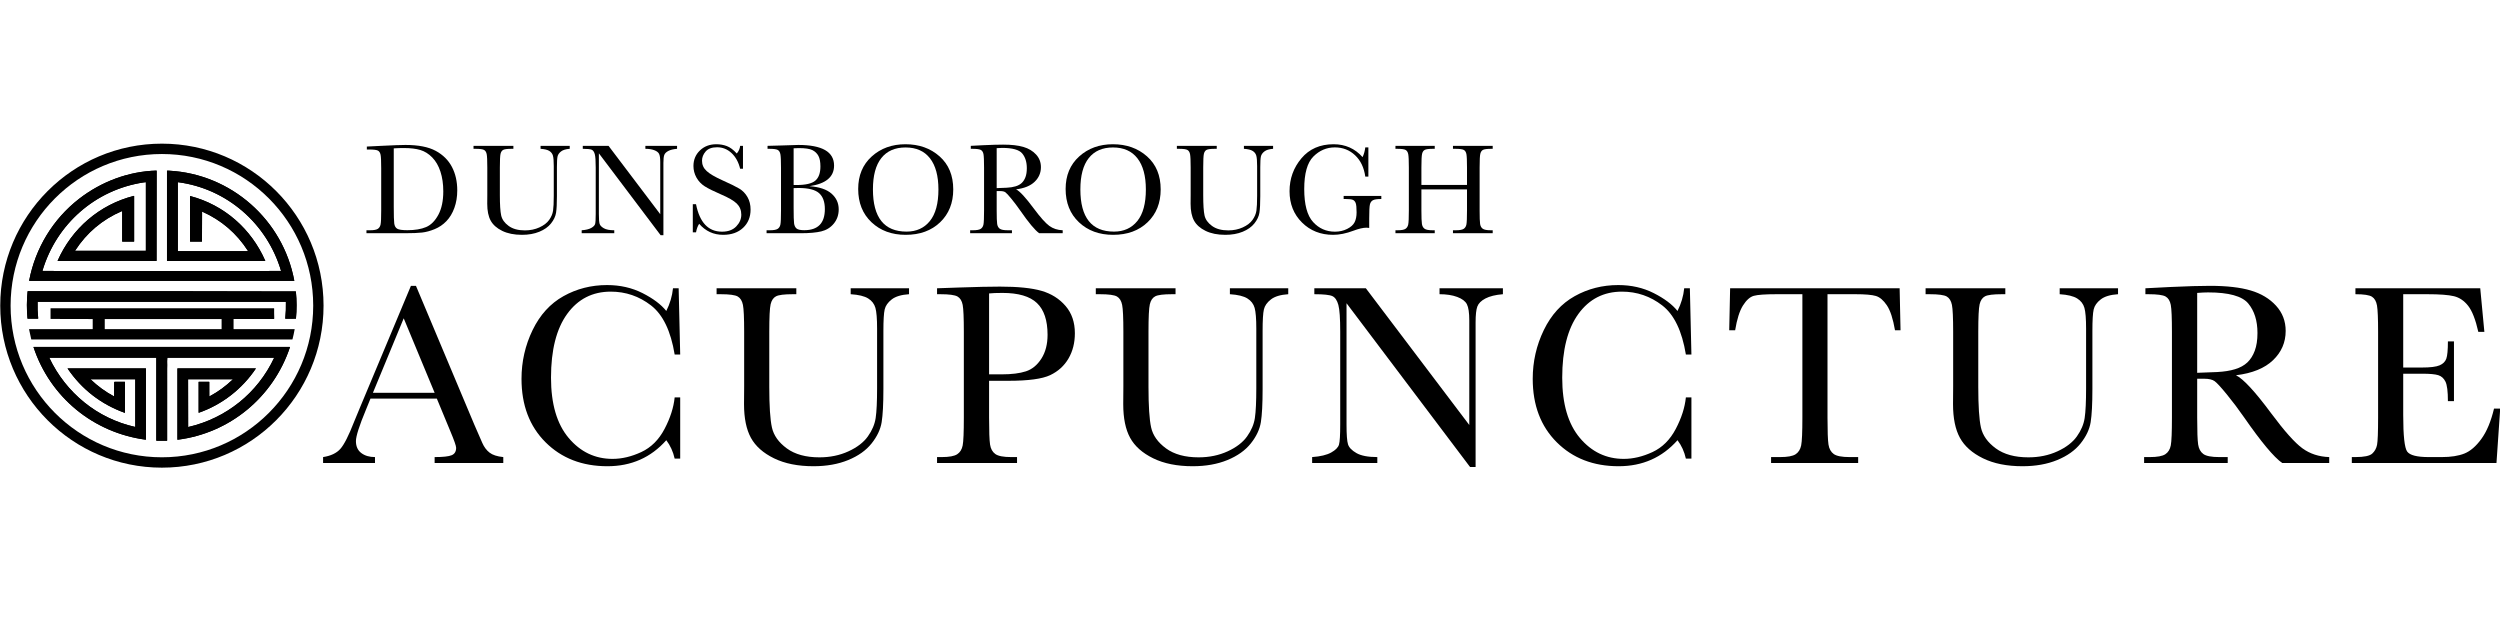 <svg xmlns="http://www.w3.org/2000/svg" xmlns:xlink="http://www.w3.org/1999/xlink" xmlns:serif="http://www.serif.com/" width="100%" height="100%" viewBox="0 0 600 150" xml:space="preserve" style="fill-rule:evenodd;clip-rule:evenodd;stroke-linejoin:round;stroke-miterlimit:2;">    <g transform="matrix(1,0,0,1,-760.043,-732)">        <g id="Artboard2" transform="matrix(0.803,0,0,1.073,760.043,-53.475)">            <rect x="0" y="732.269" width="747.193" height="139.839" style="fill:none;"></rect>            <g transform="matrix(0.096,0,0,0.072,-27.564,764.175)">                <path d="M741.25,120.06L741.25,332.25C741.25,332.53 741.03,332.75 740.75,332.75L521.24,332.75C520.95,332.75 520.78,332.43 520.94,332.18C557.14,276.51 605.79,235.56 666.89,209.35C667.18,209.23 667.5,209.44 667.5,209.75L667.5,303.75C667.5,304.03 667.72,304.25 668,304.25L704.25,304.25C704.53,304.25 704.75,304.03 704.75,303.75L704.75,163.02C704.75,162.46 704.22,162.05 703.68,162.19C597.06,189.39 511.03,263.28 466.47,363.74C466.38,363.95 466.53,364.2 466.77,364.2C569.17,364.67 671.6,364.22 774,364.22C774.3,364.22 774.54,363.98 774.54,363.68L774.83,84.08C774.83,83.79 774.59,83.55 774.29,83.56C686.77,85.85 601.78,118.38 533.33,171.3C452.09,234.1 397.19,324.62 377.92,425.24C377.82,425.76 378.22,426.25 378.76,426.25L1202.97,426.25C1203.23,426.25 1203.42,426.01 1203.37,425.76C1168.06,236.12 1006.77,94.5 814.24,83.91C812.03,83.79 809.77,83.75 807.47,83.8C807.21,83.81 807,84.02 807,84.28L807,363.84C807,364.16 807.26,364.42 807.59,364.42L1112.65,364.41C1112.94,364.41 1113.14,364.11 1113.02,363.84C1069.27,264.27 985.08,190.45 879.68,162.73C879.21,162.6 878.75,162.96 878.75,163.44L878.75,303.75C878.75,304.03 878.97,304.25 879.25,304.25L915.37,304.25C915.68,304.25 915.92,304 915.93,303.69L916.27,212.82C916.27,212.53 916.21,212.26 916.1,212C916.02,211.81 915.98,211.62 915.98,211.41C915.99,211.09 916.32,210.89 916.61,211.02C976.33,237.61 1023.88,278.36 1059.27,333.25C1059.41,333.47 1059.26,333.75 1059,333.75L841.25,333.75C840.97,333.75 840.75,333.53 840.75,333.25L840.75,120.03C840.75,119.76 840.98,119.56 841.25,119.59C993.79,139.62 1118.38,248.29 1162.03,394.81C1162.11,395.08 1161.91,395.34 1161.63,395.34C1146.09,395.06 1129.03,395.49 1114.99,395.49C898.18,395.51 681.37,395.51 464.56,395.49C451.47,395.48 434.91,395.06 420.15,395.32C419.64,395.32 419.27,394.84 419.41,394.35C462.71,249.79 583.6,143.41 733.49,120.46C736.63,119.98 739.05,119.69 740.74,119.59C741.01,119.57 741.25,119.79 741.25,120.06Z"></path>                <path d="M404.71,491.25L1176.8,491.25C1177.01,491.25 1177.17,491.41 1177.18,491.61C1177.59,508.81 1176.95,525.97 1175.26,543.09C1175.22,543.43 1175.49,543.73 1175.84,543.73L1208.18,543.67C1208.38,543.67 1208.54,543.52 1208.56,543.32C1211.23,515.4 1211.17,487.49 1208.37,459.58C1208.34,459.24 1208.05,458.98 1207.7,458.98C929.57,457.98 651.6,458.09 373.57,458.3C373.31,458.3 373.1,458.49 373.07,458.75C370.12,486.86 370.02,514.99 372.77,543.13C372.79,543.34 372.97,543.5 373.18,543.5L405.47,543.5C405.82,543.5 406.1,543.2 406.06,542.85C404.31,525.87 403.67,508.85 404.15,491.79C404.16,491.49 404.4,491.25 404.71,491.25Z"></path>                <path d="M1011.98,732.26C990.18,753.2 965.95,770.8 939.28,785.05C939.04,785.18 938.76,785.01 938.76,784.74L938.72,740.33C938.72,740.01 938.46,739.75 938.14,739.75L906,739.75C905.72,739.75 905.5,739.97 905.5,740.25L905.5,835.49C905.5,835.78 905.78,835.98 906.05,835.88C978.6,810.45 1040.83,762.2 1083.73,698.42C1083.85,698.24 1083.72,698 1083.51,698L840,698C839.72,698 839.5,698.22 839.5,698.5L839.5,919.43C839.5,919.6 839.65,919.73 839.82,919.71C1002.7,899.39 1138.01,787.27 1189.79,632.21C1189.91,631.86 1189.65,631.5 1189.28,631.5L391.55,631.5C391.43,631.5 391.35,631.62 391.39,631.73C443.03,787.67 577.83,897.9 740.55,919.54C741.05,919.61 741.5,919.22 741.5,918.71L741.5,698.5C741.5,698.22 741.28,698 741,698L497.8,698C497.56,698 497.42,698.27 497.55,698.47C542.02,763.5 601.39,809.39 675.64,836.16C675.88,836.25 676.14,836.07 676.14,835.81C675.88,803.98 676.37,772.15 676.17,740.27C676.16,739.98 675.93,739.75 675.64,739.75L644.27,739.75C643.32,739.75 642.56,740.52 642.55,741.47L642.48,784.73C642.48,784.97 642.22,785.11 642.02,785C615.38,770.75 591.16,753.17 569.37,732.26C569.02,731.92 569.09,731.75 569.58,731.75L707.75,731.75C708.03,731.75 708.25,731.97 708.25,732.25L708.25,879.48C708.25,879.76 707.99,879.97 707.71,879.91C589.88,853.53 492.75,774.29 440.79,665.5C440.68,665.27 440.85,665.01 441.1,665.01L773.34,665C773.57,665 773.75,665.18 773.75,665.4L773.75,922C773.75,922.41 774.09,922.75 774.5,922.75L806.97,922.75C807.26,922.75 807.49,922.51 807.49,922.22C807.5,847.85 807.51,773.49 807.5,699.12C807.5,693.66 808.02,683.25 807.47,675.25C807.33,673.14 807.51,669.89 808.01,665.48C808.04,665.21 808.28,665 808.55,665L1140.22,665C1140.47,665 1140.63,665.26 1140.52,665.48C1089.1,774.72 991.09,852.96 873.5,880.13C873.21,880.2 872.93,879.98 872.93,879.68L872.7,732.31C872.7,732 872.95,731.75 873.26,731.75L1011.78,731.75C1012.27,731.75 1012.34,731.92 1011.98,732.26Z"></path>                <g transform="matrix(5.015,0,0,5.015,-8810.34,-98.634)">                    <path d="M1871.6,128.396L1871.6,134.425C1871.6,134.482 1871.56,134.53 1871.5,134.53L1832.2,134.53C1832.13,134.53 1832.08,134.592 1832.09,134.658L1833.45,140.854C1833.46,140.918 1833.52,140.961 1833.58,140.961L1995.44,140.961C1995.53,140.961 1995.61,140.9 1995.63,140.812C1996.16,138.772 1996.61,136.714 1996.98,134.638C1996.99,134.582 1996.95,134.53 1996.89,134.53L1959.14,134.53C1959.09,134.53 1959.05,134.486 1959.05,134.431L1959.05,128.349C1959.05,128.293 1959.09,128.249 1959.14,128.249L1984.17,128.249C1984.22,128.249 1984.27,128.209 1984.28,128.155C1984.32,127.942 1984.33,127.728 1984.31,127.515C1984.16,125.613 1984.29,123.632 1984.24,121.724C1984.24,121.666 1984.19,121.618 1984.13,121.618L1845.56,121.618C1845.49,121.618 1845.43,121.674 1845.43,121.744L1845.43,128.115C1845.43,128.181 1845.48,128.233 1845.55,128.233L1871.5,128.293C1871.56,128.293 1871.6,128.339 1871.6,128.396ZM1951.62,128.353C1951.62,128.323 1951.59,128.299 1951.56,128.299L1879.13,128.299C1879.1,128.299 1879.08,128.323 1879.08,128.353L1879.08,134.474C1879.08,134.504 1879.1,134.528 1879.13,134.528L1951.56,134.528C1951.59,134.528 1951.62,134.504 1951.62,134.474L1951.62,128.353Z"></path>                </g>                <g transform="matrix(5.015,0,0,5.015,-8810.34,-97.889)">                    <path d="M2014.91,119.851C2014.91,175.273 1969.98,220.203 1914.56,220.203C1859.13,220.203 1814.2,175.273 1814.2,119.851C1814.2,64.428 1859.13,19.498 1914.56,19.498C1969.98,19.498 2014.91,64.428 2014.91,119.851ZM2008.49,119.851C2008.49,67.974 1966.44,25.92 1914.56,25.92C1862.68,25.92 1820.63,67.974 1820.63,119.851C1820.63,171.728 1862.68,213.781 1914.56,213.781C1966.44,213.781 2008.49,171.728 2008.49,119.851Z" style="fill-rule:nonzero;"></path>                </g>                <path d="M740.74,119.59C739.05,119.69 736.63,119.98 733.49,120.46C583.6,143.41 462.71,249.79 419.41,394.35C419.27,394.84 419.64,395.32 420.15,395.32C434.91,395.06 451.47,395.48 464.56,395.49C681.37,395.51 898.18,395.51 1114.99,395.49C1129.03,395.49 1146.09,395.06 1161.63,395.34C1161.91,395.34 1162.11,395.08 1162.03,394.81C1118.38,248.29 993.79,139.62 841.25,119.59C840.98,119.56 840.75,119.76 840.75,120.03L840.75,333.25C840.75,333.53 840.97,333.75 841.25,333.75L1059,333.75C1059.26,333.75 1059.41,333.47 1059.27,333.25C1023.88,278.36 976.33,237.61 916.61,211.02C916.32,210.89 915.99,211.09 915.98,211.41C915.98,211.62 916.02,211.81 916.1,212C916.21,212.26 916.27,212.53 916.27,212.82L915.93,303.69C915.92,304 915.68,304.25 915.37,304.25L879.25,304.25C878.97,304.25 878.75,304.03 878.75,303.75L878.75,163.44C878.75,162.96 879.21,162.6 879.68,162.73C985.08,190.45 1069.27,264.27 1113.02,363.84C1113.14,364.11 1112.94,364.41 1112.65,364.41L807.59,364.42C807.26,364.42 807,364.16 807,363.84L807,84.28C807,84.02 807.21,83.81 807.47,83.8C809.77,83.75 812.03,83.79 814.24,83.91C1006.77,94.5 1168.06,236.12 1203.37,425.76C1203.42,426.01 1203.23,426.25 1202.97,426.25L378.76,426.25C378.22,426.25 377.82,425.76 377.92,425.24C397.19,324.62 452.09,234.1 533.33,171.3C601.78,118.38 686.77,85.85 774.29,83.56C774.59,83.55 774.83,83.79 774.83,84.08L774.54,363.68C774.54,363.98 774.3,364.22 774,364.22C671.6,364.22 569.17,364.67 466.77,364.2C466.53,364.2 466.38,363.95 466.47,363.74C511.03,263.28 597.06,189.39 703.68,162.19C704.22,162.05 704.75,162.46 704.75,163.02L704.75,303.75C704.75,304.03 704.53,304.25 704.25,304.25L668,304.25C667.72,304.25 667.5,304.03 667.5,303.75L667.5,209.75C667.5,209.44 667.18,209.23 666.89,209.35C605.79,235.56 557.14,276.51 520.94,332.18C520.78,332.43 520.95,332.75 521.24,332.75L740.75,332.75C741.03,332.75 741.25,332.53 741.25,332.25L741.25,120.06C741.25,119.79 741.01,119.57 740.74,119.59Z" style="fill-rule:nonzero;"></path>                <path d="M404.15,491.79C403.67,508.85 404.31,525.87 406.06,542.85C406.1,543.2 405.82,543.5 405.47,543.5L373.18,543.5C372.97,543.5 372.79,543.34 372.77,543.13C370.02,514.99 370.12,486.86 373.07,458.75C373.1,458.49 373.31,458.3 373.57,458.3C651.6,458.09 929.57,457.98 1207.7,458.98C1208.05,458.98 1208.34,459.24 1208.37,459.58C1211.17,487.49 1211.23,515.4 1208.56,543.32C1208.54,543.52 1208.38,543.67 1208.18,543.67L1175.84,543.73C1175.49,543.73 1175.22,543.43 1175.26,543.09C1176.95,525.97 1177.59,508.81 1177.18,491.61C1177.17,491.41 1177.01,491.25 1176.8,491.25L404.71,491.25C404.4,491.25 404.16,491.49 404.15,491.79Z" style="fill-rule:nonzero;"></path>                <path d="M1011.78,731.75L873.26,731.75C872.95,731.75 872.7,732 872.7,732.31L872.93,879.68C872.93,879.98 873.21,880.2 873.5,880.13C991.09,852.96 1089.1,774.72 1140.52,665.48C1140.63,665.26 1140.47,665 1140.22,665L808.55,665C808.28,665 808.04,665.21 808.01,665.48C807.51,669.89 807.33,673.14 807.47,675.25C808.02,683.25 807.5,693.66 807.5,699.12C807.51,773.49 807.5,847.85 807.49,922.22C807.49,922.51 807.26,922.75 806.97,922.75L774.5,922.75C774.09,922.75 773.75,922.41 773.75,922L773.75,665.4C773.75,665.18 773.57,665 773.34,665L441.1,665.01C440.85,665.01 440.68,665.27 440.79,665.5C492.75,774.29 589.88,853.53 707.71,879.91C707.99,879.97 708.25,879.76 708.25,879.48L708.25,732.25C708.25,731.97 708.03,731.75 707.75,731.75L569.58,731.75C569.09,731.75 569.02,731.92 569.37,732.26C591.16,753.17 615.38,770.75 642.02,785C642.22,785.11 642.48,784.97 642.48,784.73L642.55,741.47C642.56,740.52 643.32,739.75 644.27,739.75L675.64,739.75C675.93,739.75 676.16,739.98 676.17,740.27C676.37,772.15 675.88,803.98 676.14,835.81C676.14,836.07 675.88,836.25 675.64,836.16C601.39,809.39 542.02,763.5 497.55,698.47C497.42,698.27 497.56,698 497.8,698L741,698C741.28,698 741.5,698.22 741.5,698.5L741.5,918.71C741.5,919.22 741.05,919.61 740.55,919.54C577.83,897.9 443.03,787.67 391.39,631.73C391.35,631.62 391.43,631.5 391.55,631.5L1189.28,631.5C1189.65,631.5 1189.91,631.86 1189.79,632.21C1138.01,787.27 1002.7,899.39 839.82,919.71C839.65,919.73 839.5,919.6 839.5,919.43L839.5,698.5C839.5,698.22 839.72,698 840,698L1083.51,698C1083.72,698 1083.85,698.24 1083.73,698.42C1040.83,762.2 978.6,810.45 906.05,835.88C905.78,835.98 905.5,835.78 905.5,835.49L905.5,740.25C905.5,739.97 905.72,739.75 906,739.75L938.14,739.75C938.46,739.75 938.72,740.01 938.72,740.33L938.76,784.74C938.76,785.01 939.04,785.18 939.28,785.05C965.95,770.8 990.18,753.2 1011.98,732.26C1012.34,731.92 1012.27,731.75 1011.78,731.75Z" style="fill-rule:nonzero;"></path>            </g>            <g transform="matrix(1.023,0,0,0.766,-130.34,207.914)">                <path d="M234.585,727.027L238.781,726.82C242.281,726.645 244.639,726.557 245.856,726.557C249.644,726.557 252.598,727.134 254.718,728.288C256.838,729.442 258.415,731.007 259.45,732.982C260.485,734.958 261.002,737.238 261.002,739.822C261.002,741.691 260.72,743.4 260.155,744.949C259.591,746.498 258.816,747.784 257.832,748.806C256.847,749.828 255.706,750.606 254.407,751.139C253.109,751.672 251.877,752.005 250.71,752.136C249.543,752.268 247.9,752.334 245.78,752.334L234.472,752.334L234.472,751.468L235.526,751.468C236.617,751.468 237.373,751.33 237.793,751.054C238.213,750.778 238.483,750.349 238.602,749.766C238.721,749.182 238.781,747.824 238.781,745.692L238.781,733.387C238.781,731.355 238.721,730.041 238.602,729.445C238.483,728.849 238.232,728.441 237.85,728.222C237.467,728.002 236.63,727.893 235.338,727.893L234.585,727.893L234.585,727.027ZM242.45,727.554L242.45,744.601C242.45,747.122 242.497,748.746 242.591,749.474C242.685,750.201 242.968,750.713 243.438,751.007C243.908,751.302 244.902,751.45 246.42,751.45C248.64,751.45 250.465,751.145 251.895,750.537C253.325,749.929 254.52,748.731 255.48,746.943C256.439,745.156 256.919,742.876 256.919,740.104C256.919,737.946 256.64,736.021 256.082,734.328C255.524,732.634 254.724,731.257 253.683,730.198C252.642,729.138 251.488,728.416 250.221,728.034C248.954,727.651 247.33,727.46 245.348,727.46C244.394,727.46 243.428,727.491 242.45,727.554Z" style="fill-rule:nonzero;"></path>                <path d="M285.34,726.82L293.863,726.82L293.863,727.686C292.734,727.761 291.891,728.015 291.332,728.448C290.774,728.88 290.432,729.367 290.307,729.906C290.182,730.445 290.119,731.493 290.119,733.048L290.119,741.534C290.119,743.704 290.034,745.316 289.865,746.369C289.696,747.423 289.206,748.458 288.397,749.474C287.588,750.49 286.45,751.299 284.982,751.901C283.515,752.503 281.821,752.804 279.902,752.804C277.632,752.804 275.709,752.419 274.135,751.647C272.561,750.876 271.438,749.878 270.767,748.655C270.096,747.432 269.761,745.792 269.761,743.735L269.779,741.12L269.779,733.18C269.779,731.148 269.72,729.837 269.601,729.247C269.482,728.658 269.231,728.25 268.848,728.024C268.465,727.799 267.628,727.686 266.336,727.686L265.753,727.686L265.753,726.82L277.4,726.82L277.4,727.686L276.892,727.686C275.637,727.686 274.816,727.789 274.427,727.996C274.038,728.203 273.778,728.589 273.646,729.153C273.514,729.718 273.448,731.06 273.448,733.18L273.448,741.214C273.448,743.999 273.577,745.974 273.834,747.141C274.091,748.307 274.816,749.327 276.007,750.198C277.199,751.07 278.786,751.506 280.768,751.506C282.323,751.506 283.737,751.214 285.011,750.631C286.284,750.048 287.231,749.32 287.852,748.448C288.473,747.577 288.852,746.68 288.99,745.758C289.128,744.836 289.197,743.384 289.197,741.402L289.197,732.709C289.197,731.267 289.115,730.257 288.952,729.68C288.789,729.103 288.438,728.645 287.899,728.307C287.359,727.968 286.506,727.761 285.34,727.686L285.34,726.82Z" style="fill-rule:nonzero;"></path>                <path d="M320.421,752.917L302.377,729.003L302.377,746.708C302.377,748.176 302.449,749.142 302.593,749.606C302.738,750.07 303.149,750.496 303.826,750.885C304.503,751.274 305.519,751.468 306.874,751.468L306.874,752.334L297.353,752.334L297.353,751.468C298.57,751.381 299.498,751.158 300.138,750.8C300.778,750.443 301.157,750.057 301.276,749.643C301.396,749.229 301.455,748.251 301.455,746.708L301.455,733.18C301.455,731.223 301.364,729.912 301.182,729.247C301,728.583 300.712,728.156 300.317,727.968C299.922,727.78 299.04,727.686 297.673,727.686L297.673,726.82L305.199,726.82L320.308,746.783L320.308,731.524C320.308,730.395 320.192,729.605 319.96,729.153C319.728,728.702 319.255,728.344 318.54,728.081C317.825,727.817 316.965,727.686 315.962,727.686L315.962,726.82L325.219,726.82L325.219,727.686C324.14,727.773 323.29,727.98 322.67,728.307C322.049,728.633 321.653,729.025 321.484,729.483C321.315,729.94 321.23,730.715 321.23,731.806L321.23,752.917L320.421,752.917Z" style="fill-rule:nonzero;"></path>                <path d="M329.819,752.07L329.819,743.867L330.76,743.867C331.826,749.211 334.354,751.882 338.343,751.882C340.136,751.882 341.526,751.371 342.51,750.349C343.495,749.327 343.987,748.182 343.987,746.915C343.987,745.636 343.555,744.563 342.689,743.698C341.824,742.845 340.243,741.929 337.948,740.951C335.903,740.072 334.36,739.304 333.319,738.646C332.278,737.987 331.466,737.131 330.882,736.077C330.299,735.024 330.007,733.901 330.007,732.709C330.007,730.891 330.638,729.376 331.898,728.165C333.159,726.955 334.755,726.35 336.687,726.35C337.766,726.35 338.782,726.525 339.735,726.877C340.688,727.228 341.667,727.955 342.67,729.059C343.247,728.369 343.573,727.623 343.649,726.82L344.477,726.82L344.477,733.5L343.649,733.5C343.172,731.555 342.328,730.025 341.118,728.909C339.908,727.792 338.506,727.234 336.913,727.234C335.395,727.234 334.282,727.645 333.573,728.466C332.864,729.288 332.51,730.188 332.51,731.167C332.51,732.346 332.955,733.343 333.846,734.158C334.724,734.986 336.311,735.914 338.606,736.943C340.801,737.921 342.397,738.708 343.395,739.304C344.392,739.9 345.192,740.725 345.794,741.778C346.396,742.832 346.697,744.049 346.697,745.429C346.697,747.611 345.969,749.386 344.514,750.753C343.059,752.121 341.115,752.804 338.681,752.804C335.884,752.804 333.551,751.732 331.682,749.587C331.268,750.176 330.961,751.004 330.76,752.07L329.819,752.07Z" style="fill-rule:nonzero;"></path>                <path d="M363.885,738.599C366.782,738.812 368.933,739.533 370.338,740.762C371.743,741.992 372.446,743.528 372.446,745.372C372.446,746.978 371.969,748.361 371.016,749.521C370.062,750.681 368.842,751.44 367.356,751.798C365.87,752.155 363.878,752.334 361.382,752.334L351.372,752.334L351.372,751.468L352.351,751.468C353.442,751.468 354.198,751.33 354.618,751.054C355.038,750.778 355.305,750.349 355.418,749.766C355.531,749.182 355.587,747.824 355.587,745.692L355.587,733.274C355.587,731.204 355.527,729.868 355.408,729.266C355.289,728.664 355.038,728.25 354.656,728.024C354.273,727.799 353.436,727.686 352.144,727.686L351.655,727.686L351.655,726.82L355.85,726.707L360.63,726.557C367.604,726.557 371.091,728.564 371.091,732.578C371.091,734.233 370.492,735.563 369.294,736.567C368.096,737.57 366.293,738.247 363.885,738.599ZM359.275,738.241C359.588,738.254 359.852,738.26 360.065,738.26C362.774,738.26 364.625,737.833 365.616,736.98C366.607,736.128 367.102,734.748 367.102,732.841C367.102,731.511 366.908,730.483 366.519,729.755C366.13,729.028 365.547,728.466 364.769,728.071C363.991,727.676 362.662,727.479 360.78,727.479C360.291,727.479 359.789,727.498 359.275,727.535L359.275,738.241ZM359.275,739.163L359.275,744.845C359.275,747.266 359.319,748.803 359.407,749.455C359.494,750.107 359.73,750.603 360.112,750.942C360.495,751.28 361.25,751.45 362.379,751.45C364.386,751.45 365.892,750.935 366.895,749.907C367.899,748.878 368.4,747.335 368.4,745.278C368.4,743.171 367.833,741.618 366.697,740.621C365.562,739.624 363.565,739.125 360.705,739.125C360.253,739.125 359.777,739.138 359.275,739.163Z" style="fill-rule:nonzero;"></path>                <path d="M378.137,739.408C378.137,735.469 379.454,732.308 382.088,729.925C384.723,727.541 388.009,726.35 391.948,726.35C395.924,726.35 399.245,727.529 401.91,729.887C404.576,732.245 405.909,735.463 405.909,739.539C405.909,743.491 404.632,746.689 402.08,749.135C399.527,751.581 396.169,752.804 392.004,752.804C387.953,752.804 384.629,751.581 382.032,749.135C379.435,746.689 378.137,743.447 378.137,739.408ZM382.446,739.539C382.446,743.641 383.264,746.721 384.901,748.778C386.538,750.835 388.994,751.863 392.268,751.863C395.14,751.863 397.41,750.835 399.079,748.778C400.747,746.721 401.581,743.654 401.581,739.577C401.581,735.613 400.76,732.575 399.116,730.461C397.473,728.347 395.09,727.291 391.967,727.291C388.893,727.291 386.538,728.322 384.901,730.386C383.264,732.449 382.446,735.5 382.446,739.539Z" style="fill-rule:nonzero;"></path>                <path d="M437.886,752.334L431.018,752.334C429.801,751.481 427.938,749.248 425.43,745.636C424.627,744.482 423.793,743.375 422.927,742.315C422.062,741.255 421.466,740.609 421.14,740.377C420.814,740.145 420.306,740.029 419.616,740.029L418.6,740.029L418.6,745.692C418.6,747.699 418.647,749.013 418.741,749.634C418.835,750.255 419.086,750.716 419.493,751.017C419.901,751.318 420.682,751.468 421.836,751.468L423.059,751.468L423.059,752.334L410.848,752.334L410.848,751.468L411.676,751.468C412.767,751.468 413.523,751.33 413.943,751.054C414.363,750.778 414.63,750.349 414.743,749.766C414.855,749.182 414.912,747.824 414.912,745.692L414.912,733.18C414.912,731.148 414.855,729.837 414.743,729.247C414.63,728.658 414.379,728.25 413.99,728.024C413.601,727.799 412.761,727.686 411.469,727.686L411.036,727.686L411.036,726.82L414.686,726.632C417.12,726.519 419.051,726.463 420.481,726.463C422.915,726.463 424.893,726.688 426.418,727.14C427.942,727.592 429.174,728.332 430.115,729.36C431.056,730.389 431.526,731.618 431.526,733.048C431.526,734.716 430.911,736.14 429.682,737.319C428.453,738.498 426.646,739.232 424.263,739.521C425.329,740.035 427.048,741.891 429.419,745.09C431.35,747.686 432.868,749.386 433.972,750.189C435.076,750.992 436.38,751.418 437.886,751.468L437.886,752.334ZM418.6,739.163C419.54,739.138 420.513,739.1 421.516,739.05C422.52,739 423.391,738.862 424.131,738.636C424.872,738.41 425.47,738.081 425.928,737.648C426.386,737.216 426.747,736.648 427.01,735.946C427.274,735.243 427.405,734.378 427.405,733.349C427.405,731.555 426.957,730.119 426.06,729.04C425.163,727.962 423.209,727.422 420.199,727.422C419.735,727.422 419.202,727.447 418.6,727.498L418.6,739.163Z" style="fill-rule:nonzero;"></path>                <path d="M438.742,739.408C438.742,735.469 440.059,732.308 442.693,729.925C445.327,727.541 448.613,726.35 452.552,726.35C456.528,726.35 459.849,727.529 462.515,729.887C465.18,732.245 466.513,735.463 466.513,739.539C466.513,743.491 465.237,746.689 462.684,749.135C460.132,751.581 456.773,752.804 452.609,752.804C448.557,752.804 445.233,751.581 442.636,749.135C440.04,746.689 438.742,743.447 438.742,739.408ZM443.05,739.539C443.05,743.641 443.869,746.721 445.506,748.778C447.143,750.835 449.598,751.863 452.872,751.863C455.744,751.863 458.015,750.835 459.683,748.778C461.351,746.721 462.186,743.654 462.186,739.577C462.186,735.613 461.364,732.575 459.721,730.461C458.078,728.347 455.694,727.291 452.571,727.291C449.498,727.291 447.143,728.322 445.506,730.386C443.869,732.449 443.05,735.5 443.05,739.539Z" style="fill-rule:nonzero;"></path>                <path d="M490.832,726.82L499.355,726.82L499.355,727.686C498.226,727.761 497.383,728.015 496.825,728.448C496.267,728.88 495.925,729.367 495.799,729.906C495.674,730.445 495.611,731.493 495.611,733.048L495.611,741.534C495.611,743.704 495.526,745.316 495.357,746.369C495.188,747.423 494.699,748.458 493.89,749.474C493.08,750.49 491.942,751.299 490.475,751.901C489.007,752.503 487.314,752.804 485.394,752.804C483.124,752.804 481.202,752.419 479.627,751.647C478.053,750.876 476.931,749.878 476.259,748.655C475.588,747.432 475.253,745.792 475.253,743.735L475.272,741.12L475.272,733.18C475.272,731.148 475.212,729.837 475.093,729.247C474.974,728.658 474.723,728.25 474.34,728.024C473.958,727.799 473.12,727.686 471.828,727.686L471.245,727.686L471.245,726.82L482.892,726.82L482.892,727.686L482.384,727.686C481.13,727.686 480.308,727.789 479.919,727.996C479.53,728.203 479.27,728.589 479.138,729.153C479.007,729.718 478.941,731.06 478.941,733.18L478.941,741.214C478.941,743.999 479.069,745.974 479.326,747.141C479.584,748.307 480.308,749.327 481.5,750.198C482.691,751.07 484.278,751.506 486.26,751.506C487.815,751.506 489.23,751.214 490.503,750.631C491.776,750.048 492.723,749.32 493.344,748.448C493.965,747.577 494.344,746.68 494.482,745.758C494.62,744.836 494.689,743.384 494.689,741.402L494.689,732.709C494.689,731.267 494.608,730.257 494.445,729.68C494.282,729.103 493.93,728.645 493.391,728.307C492.852,727.968 491.999,727.761 490.832,727.686L490.832,726.82Z" style="fill-rule:nonzero;"></path>                <path d="M519.968,741.44L530.975,741.44L530.975,742.343C529.758,742.343 528.933,742.465 528.5,742.71C528.068,742.954 527.782,743.362 527.644,743.933C527.506,744.504 527.437,745.886 527.437,748.082L527.437,750.791C527.136,750.741 526.867,750.716 526.628,750.716C525.662,750.716 524.396,751.011 522.828,751.6C520.695,752.403 518.72,752.804 516.901,752.804C513.251,752.804 510.215,751.603 507.794,749.201C505.373,746.799 504.163,743.754 504.163,740.066C504.163,736.416 505.317,733.217 507.625,730.47C509.933,727.723 513.069,726.35 517.032,726.35C520.444,726.35 523.267,727.604 525.499,730.113C525.913,729.235 526.177,728.288 526.29,727.272L527.193,727.272L527.193,735.795L526.29,735.795C525.926,733.173 524.932,731.098 523.307,729.567C521.683,728.037 519.71,727.272 517.39,727.272C514.994,727.272 512.906,728.162 511.124,729.944C509.343,731.725 508.453,734.886 508.453,739.426C508.453,743.955 509.312,747.163 511.03,749.051C512.749,750.938 514.881,751.882 517.428,751.882C518.732,751.882 519.917,751.616 520.984,751.083C522.05,750.55 522.777,749.9 523.166,749.135C523.555,748.37 523.75,747.404 523.75,746.238C523.75,744.87 523.659,743.958 523.477,743.5C523.295,743.042 523.016,742.735 522.639,742.578C522.263,742.421 521.573,742.343 520.57,742.343L519.968,742.343L519.968,741.44Z" style="fill-rule:nonzero;"></path>                <path d="M556.009,739.539L542.687,739.539L542.687,745.692C542.687,747.699 542.737,749.013 542.838,749.634C542.938,750.255 543.192,750.716 543.6,751.017C544.007,751.318 544.782,751.468 545.923,751.468L546.582,751.468L546.582,752.334L535.105,752.334L535.105,751.468L535.763,751.468C536.854,751.468 537.61,751.33 538.03,751.054C538.451,750.778 538.72,750.349 538.839,749.766C538.959,749.182 539.018,747.824 539.018,745.692L539.018,733.18C539.018,731.148 538.959,729.837 538.839,729.247C538.72,728.658 538.469,728.25 538.087,728.024C537.704,727.799 536.867,727.686 535.575,727.686L535.105,727.686L535.105,726.82L546.582,726.82L546.582,727.686L546.112,727.686C544.87,727.686 544.054,727.789 543.666,727.996C543.277,728.203 543.016,728.589 542.885,729.153C542.753,729.718 542.687,731.06 542.687,733.18L542.687,738.241L556.009,738.241L556.009,733.18C556.009,731.148 555.952,729.837 555.839,729.247C555.726,728.658 555.479,728.25 555.096,728.024C554.713,727.799 553.876,727.686 552.584,727.686L551.907,727.686L551.907,726.82L563.516,726.82L563.516,727.686L563.14,727.686C561.885,727.686 561.064,727.789 560.675,727.996C560.286,728.203 560.026,728.589 559.894,729.153C559.762,729.718 559.696,731.06 559.696,733.18L559.696,745.692C559.696,747.699 559.743,749.013 559.837,749.634C559.932,750.255 560.186,750.716 560.599,751.017C561.013,751.318 561.791,751.468 562.933,751.468L563.516,751.468L563.516,752.334L551.907,752.334L551.907,751.468L552.791,751.468C553.87,751.468 554.619,751.33 555.04,751.054C555.46,750.778 555.726,750.349 555.839,749.766C555.952,749.182 556.009,747.824 556.009,745.692L556.009,739.539Z" style="fill-rule:nonzero;"></path>            </g>            <g transform="matrix(1.619,0,0,1.212,-281.808,-76.231)">                <path d="M254.703,740.444L242.457,740.444L241.624,742.489C240.388,745.454 239.77,747.388 239.77,748.291C239.77,749.258 240.098,749.992 240.756,750.491C241.414,750.99 242.258,751.24 243.289,751.24L243.289,752.334L233.706,752.334L233.706,751.24C235.133,751.018 236.195,750.515 236.892,749.73C237.59,748.945 238.43,747.293 239.413,744.772C239.492,744.534 239.873,743.615 240.554,742.014L249.923,719.638L250.851,719.638L261.623,745.248L263.097,748.624C263.43,749.385 263.878,749.984 264.44,750.42C265.003,750.856 265.847,751.129 266.973,751.24L266.973,752.334L254.299,752.334L254.299,751.24C255.852,751.24 256.902,751.125 257.449,750.895C257.996,750.665 258.27,750.21 258.27,749.528C258.27,749.179 257.905,748.141 257.176,746.413L254.703,740.444ZM254.299,739.374L248.592,725.63L242.908,739.374L254.299,739.374Z" style="fill-rule:nonzero;"></path>                <path d="M298.611,740.23L299.633,740.23L299.633,751.525L298.611,751.525C298.326,750.241 297.81,749.108 297.065,748.125C294.228,751.327 290.605,752.928 286.198,752.928C281.537,752.928 277.729,751.454 274.772,748.505C271.816,745.557 270.337,741.657 270.337,736.806C270.337,733.62 271.019,730.62 272.382,727.806C273.746,724.992 275.648,722.903 278.089,721.54C280.531,720.177 283.21,719.495 286.127,719.495C288.536,719.495 290.72,719.99 292.678,720.981C294.636,721.972 296.098,723.07 297.065,724.275C297.747,722.927 298.159,721.532 298.302,720.089L299.348,720.089L299.633,732.312L298.611,732.312C297.897,727.968 296.443,724.948 294.247,723.252C292.052,721.556 289.575,720.708 286.816,720.708C283.44,720.708 280.757,722.079 278.767,724.821C276.778,727.564 275.783,731.488 275.783,736.592C275.783,741.427 276.869,745.133 279.041,747.709C281.212,750.285 283.915,751.573 287.149,751.573C288.877,751.573 290.645,751.153 292.452,750.313C294.259,749.472 295.69,748.05 296.744,746.044C297.798,744.039 298.421,742.101 298.611,740.23Z" style="fill-rule:nonzero;"></path>                <path d="M331.105,720.089L341.877,720.089L341.877,721.183C340.45,721.278 339.384,721.599 338.679,722.146C337.973,722.693 337.541,723.308 337.383,723.989C337.224,724.671 337.145,725.995 337.145,727.96L337.145,738.685C337.145,741.427 337.038,743.464 336.824,744.796C336.61,746.128 335.992,747.435 334.969,748.719C333.947,750.004 332.508,751.026 330.653,751.787C328.798,752.548 326.658,752.928 324.233,752.928C321.363,752.928 318.934,752.441 316.944,751.466C314.955,750.491 313.536,749.231 312.688,747.685C311.84,746.139 311.416,744.067 311.416,741.467L311.44,738.162L311.44,728.127C311.44,725.559 311.364,723.902 311.214,723.157C311.063,722.412 310.746,721.897 310.263,721.611C309.779,721.326 308.721,721.183 307.088,721.183L306.351,721.183L306.351,720.089L321.07,720.089L321.07,721.183L320.428,721.183C318.843,721.183 317.804,721.314 317.313,721.576C316.822,721.837 316.493,722.325 316.326,723.038C316.16,723.751 316.077,725.448 316.077,728.127L316.077,738.28C316.077,741.8 316.239,744.297 316.564,745.771C316.889,747.245 317.804,748.533 319.31,749.635C320.816,750.737 322.822,751.288 325.327,751.288C327.292,751.288 329.08,750.919 330.689,750.182C332.298,749.445 333.495,748.525 334.279,747.423C335.064,746.322 335.544,745.188 335.718,744.023C335.892,742.858 335.98,741.023 335.98,738.518L335.98,727.532C335.98,725.709 335.877,724.433 335.671,723.704C335.464,722.975 335.021,722.396 334.339,721.968C333.657,721.54 332.579,721.278 331.105,721.183L331.105,720.089Z" style="fill-rule:nonzero;"></path>                <path d="M356.655,737.163L356.655,743.94C356.655,746.476 356.715,748.137 356.834,748.922C356.953,749.706 357.274,750.289 357.797,750.669C358.32,751.05 359.303,751.24 360.745,751.24L361.816,751.24L361.816,752.334L347.049,752.334L347.049,751.24L347.905,751.24C349.284,751.24 350.239,751.066 350.77,750.717C351.301,750.368 351.638,749.825 351.781,749.088C351.923,748.351 351.995,746.635 351.995,743.94L351.995,728.127C351.995,725.559 351.923,723.902 351.781,723.157C351.638,722.412 351.321,721.897 350.83,721.611C350.338,721.326 349.276,721.183 347.643,721.183L347.049,721.183L347.049,720.089L351.091,719.947C354.325,719.836 356.846,719.78 358.653,719.78C361.982,719.78 364.546,720.042 366.345,720.565C368.145,721.088 369.619,722.016 370.768,723.347C371.918,724.679 372.492,726.359 372.492,728.388C372.492,730.148 372.1,731.702 371.315,733.049C370.531,734.396 369.405,735.419 367.939,736.117C366.472,736.814 363.892,737.163 360.199,737.163L356.655,737.163ZM356.655,735.974L358.962,735.974C360.817,735.974 362.315,735.788 363.456,735.415C364.598,735.042 365.549,734.262 366.31,733.073C367.071,731.884 367.451,730.417 367.451,728.674C367.451,726.01 366.797,724.057 365.489,722.812C364.182,721.568 362.061,720.945 359.129,720.945C358.051,720.945 357.226,720.977 356.655,721.041L356.655,735.974Z" style="fill-rule:nonzero;"></path>                <path d="M401.11,720.089L411.882,720.089L411.882,721.183C410.456,721.278 409.39,721.599 408.684,722.146C407.979,722.693 407.547,723.308 407.388,723.989C407.23,724.671 407.15,725.995 407.15,727.96L407.15,738.685C407.15,741.427 407.043,743.464 406.829,744.796C406.615,746.128 405.997,747.435 404.975,748.719C403.952,750.004 402.513,751.026 400.659,751.787C398.804,752.548 396.664,752.928 394.238,752.928C391.369,752.928 388.939,752.441 386.95,751.466C384.96,750.491 383.542,749.231 382.694,747.685C381.845,746.139 381.421,744.067 381.421,741.467L381.445,738.162L381.445,728.127C381.445,725.559 381.37,723.902 381.219,723.157C381.069,722.412 380.752,721.897 380.268,721.611C379.785,721.326 378.726,721.183 377.094,721.183L376.356,721.183L376.356,720.089L391.076,720.089L391.076,721.183L390.434,721.183C388.848,721.183 387.81,721.314 387.319,721.576C386.827,721.837 386.498,722.325 386.332,723.038C386.165,723.751 386.082,725.448 386.082,728.127L386.082,738.28C386.082,741.8 386.245,744.297 386.57,745.771C386.894,747.245 387.81,748.533 389.316,749.635C390.822,750.737 392.827,751.288 395.332,751.288C397.298,751.288 399.085,750.919 400.694,750.182C402.303,749.445 403.5,748.525 404.285,747.423C405.07,746.322 405.549,745.188 405.724,744.023C405.898,742.858 405.985,741.023 405.985,738.518L405.985,727.532C405.985,725.709 405.882,724.433 405.676,723.704C405.47,722.975 405.026,722.396 404.344,721.968C403.663,721.54 402.585,721.278 401.11,721.183L401.11,720.089Z" style="fill-rule:nonzero;"></path>                <path d="M445.446,753.071L422.642,722.848L422.642,745.224C422.642,747.079 422.733,748.299 422.916,748.886C423.098,749.472 423.617,750.011 424.473,750.503C425.329,750.994 426.613,751.24 428.326,751.24L428.326,752.334L416.293,752.334L416.293,751.24C417.831,751.129 419.004,750.848 419.813,750.396C420.621,749.944 421.101,749.457 421.251,748.933C421.402,748.41 421.477,747.174 421.477,745.224L421.477,728.127C421.477,725.654 421.362,723.997 421.132,723.157C420.902,722.317 420.538,721.778 420.039,721.54C419.539,721.302 418.425,721.183 416.698,721.183L416.698,720.089L426.209,720.089L445.304,745.319L445.304,726.034C445.304,724.607 445.157,723.609 444.864,723.038C444.571,722.467 443.972,722.016 443.069,721.683C442.165,721.35 441.079,721.183 439.811,721.183L439.811,720.089L451.51,720.089L451.51,721.183C450.147,721.294 449.073,721.556 448.288,721.968C447.503,722.38 447.004,722.876 446.79,723.454C446.576,724.033 446.469,725.012 446.469,726.391L446.469,753.071L445.446,753.071Z" style="fill-rule:nonzero;"></path>                <path d="M485.288,740.23L486.311,740.23L486.311,751.525L485.288,751.525C485.003,750.241 484.488,749.108 483.743,748.125C480.905,751.327 477.283,752.928 472.876,752.928C468.215,752.928 464.406,751.454 461.45,748.505C458.493,745.557 457.015,741.657 457.015,736.806C457.015,733.62 457.697,730.62 459.06,727.806C460.423,724.992 462.326,722.903 464.767,721.54C467.208,720.177 469.887,719.495 472.804,719.495C475.214,719.495 477.398,719.99 479.355,720.981C481.313,721.972 482.776,723.07 483.743,724.275C484.424,722.927 484.836,721.532 484.979,720.089L486.025,720.089L486.311,732.312L485.288,732.312C484.575,727.968 483.12,724.948 480.925,723.252C478.729,721.556 476.252,720.708 473.494,720.708C470.117,720.708 467.434,722.079 465.445,724.821C463.455,727.564 462.46,731.488 462.46,736.592C462.46,741.427 463.546,745.133 465.718,747.709C467.89,750.285 470.593,751.573 473.827,751.573C475.555,751.573 477.322,751.153 479.13,750.313C480.937,749.472 482.367,748.05 483.422,746.044C484.476,744.039 485.098,742.101 485.288,740.23Z" style="fill-rule:nonzero;"></path>                <path d="M494.384,727.841L493.29,727.841L493.456,720.089L524.75,720.089L524.916,727.841L523.894,727.841C523.529,725.717 523.03,724.183 522.395,723.24C521.761,722.297 521.08,721.718 520.35,721.504C519.621,721.29 518.377,721.183 516.617,721.183L511.433,721.183L511.433,743.94C511.433,746.46 511.493,748.117 511.612,748.91C511.731,749.702 512.052,750.289 512.575,750.669C513.098,751.05 514.081,751.24 515.523,751.24L517.093,751.24L517.093,752.334L501.018,752.334L501.018,751.24L502.683,751.24C504.062,751.24 505.017,751.066 505.548,750.717C506.079,750.368 506.42,749.825 506.571,749.088C506.721,748.351 506.796,746.635 506.796,743.94L506.796,721.183L502.017,721.183C499.94,721.183 498.545,721.282 497.832,721.48C497.118,721.679 496.449,722.277 495.822,723.276C495.196,724.275 494.717,725.796 494.384,727.841Z" style="fill-rule:nonzero;"></path>                <path d="M554.295,720.089L565.067,720.089L565.067,721.183C563.64,721.278 562.574,721.599 561.869,722.146C561.163,722.693 560.731,723.308 560.573,723.989C560.414,724.671 560.335,725.995 560.335,727.96L560.335,738.685C560.335,741.427 560.228,743.464 560.014,744.796C559.8,746.128 559.182,747.435 558.159,748.719C557.137,750.004 555.698,751.026 553.843,751.787C551.989,752.548 549.848,752.928 547.423,752.928C544.554,752.928 542.124,752.441 540.135,751.466C538.145,750.491 536.726,749.231 535.878,747.685C535.03,746.139 534.606,744.067 534.606,741.467L534.63,738.162L534.63,728.127C534.63,725.559 534.554,723.902 534.404,723.157C534.253,722.412 533.936,721.897 533.453,721.611C532.969,721.326 531.911,721.183 530.278,721.183L529.541,721.183L529.541,720.089L544.26,720.089L544.26,721.183L543.618,721.183C542.033,721.183 540.995,721.314 540.503,721.576C540.012,721.837 539.683,722.325 539.516,723.038C539.35,723.751 539.267,725.448 539.267,728.127L539.267,738.28C539.267,741.8 539.429,744.297 539.754,745.771C540.079,747.245 540.995,748.533 542.501,749.635C544.007,750.737 546.012,751.288 548.517,751.288C550.482,751.288 552.27,750.919 553.879,750.182C555.488,749.445 556.685,748.525 557.47,747.423C558.254,746.322 558.734,745.188 558.908,744.023C559.083,742.858 559.17,741.023 559.17,738.518L559.17,727.532C559.17,725.709 559.067,724.433 558.861,723.704C558.655,722.975 558.211,722.396 557.529,721.968C556.847,721.54 555.769,721.278 554.295,721.183L554.295,720.089Z" style="fill-rule:nonzero;"></path>                <path d="M604.053,752.334L595.373,752.334C593.836,751.256 591.482,748.434 588.311,743.869C587.296,742.41 586.242,741.011 585.148,739.671C584.055,738.332 583.302,737.516 582.889,737.222C582.477,736.929 581.835,736.782 580.963,736.782L579.679,736.782L579.679,743.94C579.679,746.476 579.739,748.137 579.858,748.922C579.976,749.706 580.293,750.289 580.809,750.669C581.324,751.05 582.311,751.24 583.769,751.24L585.315,751.24L585.315,752.334L569.882,752.334L569.882,751.24L570.928,751.24C572.308,751.24 573.263,751.066 573.794,750.717C574.325,750.368 574.662,749.825 574.804,749.088C574.947,748.351 575.018,746.635 575.018,743.94L575.018,728.127C575.018,725.559 574.947,723.902 574.804,723.157C574.662,722.412 574.345,721.897 573.853,721.611C573.362,721.326 572.3,721.183 570.667,721.183L570.12,721.183L570.12,720.089L574.733,719.852C577.809,719.709 580.25,719.638 582.057,719.638C585.133,719.638 587.633,719.923 589.559,720.494C591.486,721.064 593.043,722 594.232,723.3C595.421,724.6 596.015,726.153 596.015,727.96C596.015,730.069 595.239,731.868 593.685,733.358C592.132,734.848 589.849,735.776 586.837,736.14C588.184,736.79 590.356,739.136 593.352,743.179C595.793,746.46 597.712,748.608 599.107,749.623C600.502,750.638 602.15,751.177 604.053,751.24L604.053,752.334ZM579.679,735.688C580.868,735.657 582.097,735.609 583.365,735.546C584.633,735.482 585.735,735.308 586.67,735.023C587.606,734.737 588.363,734.321 588.941,733.774C589.52,733.227 589.976,732.51 590.308,731.622C590.641,730.735 590.808,729.641 590.808,728.341C590.808,726.074 590.241,724.259 589.108,722.895C587.974,721.532 585.505,720.85 581.7,720.85C581.114,720.85 580.44,720.882 579.679,720.945L579.679,735.688Z" style="fill-rule:nonzero;"></path>                <path d="M634.478,742.299L635.619,742.299L634.93,752.334L608.226,752.334L608.226,751.24L608.892,751.24C610.493,751.24 611.527,751.026 611.995,750.598C612.463,750.17 612.76,749.627 612.887,748.969C613.013,748.311 613.077,746.635 613.077,743.94L613.077,728.127C613.077,725.67 613.009,724.053 612.875,723.276C612.74,722.499 612.431,721.956 611.947,721.647C611.464,721.338 610.445,721.183 608.892,721.183L608.892,720.089L631.934,720.089L632.695,728.127L631.577,728.127C631.07,725.876 630.447,724.278 629.71,723.335C628.973,722.392 628.097,721.798 627.083,721.552C626.068,721.306 624.435,721.183 622.184,721.183L617.714,721.183L617.714,734.714L621.138,734.714C622.707,734.714 623.805,734.579 624.431,734.309C625.058,734.04 625.47,733.632 625.668,733.085C625.866,732.538 625.965,731.472 625.965,729.886L627.083,729.886L627.083,740.92L625.965,740.92C625.965,739.129 625.815,737.928 625.513,737.317C625.212,736.707 624.772,736.311 624.194,736.128C623.615,735.946 622.636,735.855 621.257,735.855L617.714,735.855L617.714,743.488C617.714,747.309 617.959,749.556 618.451,750.229C618.942,750.903 620.266,751.24 622.422,751.24L624.824,751.24C626.52,751.24 627.915,751.022 629.009,750.586C630.103,750.15 631.145,749.254 632.136,747.899C633.127,746.544 633.907,744.677 634.478,742.299Z" style="fill-rule:nonzero;"></path>            </g>        </g>    </g></svg>